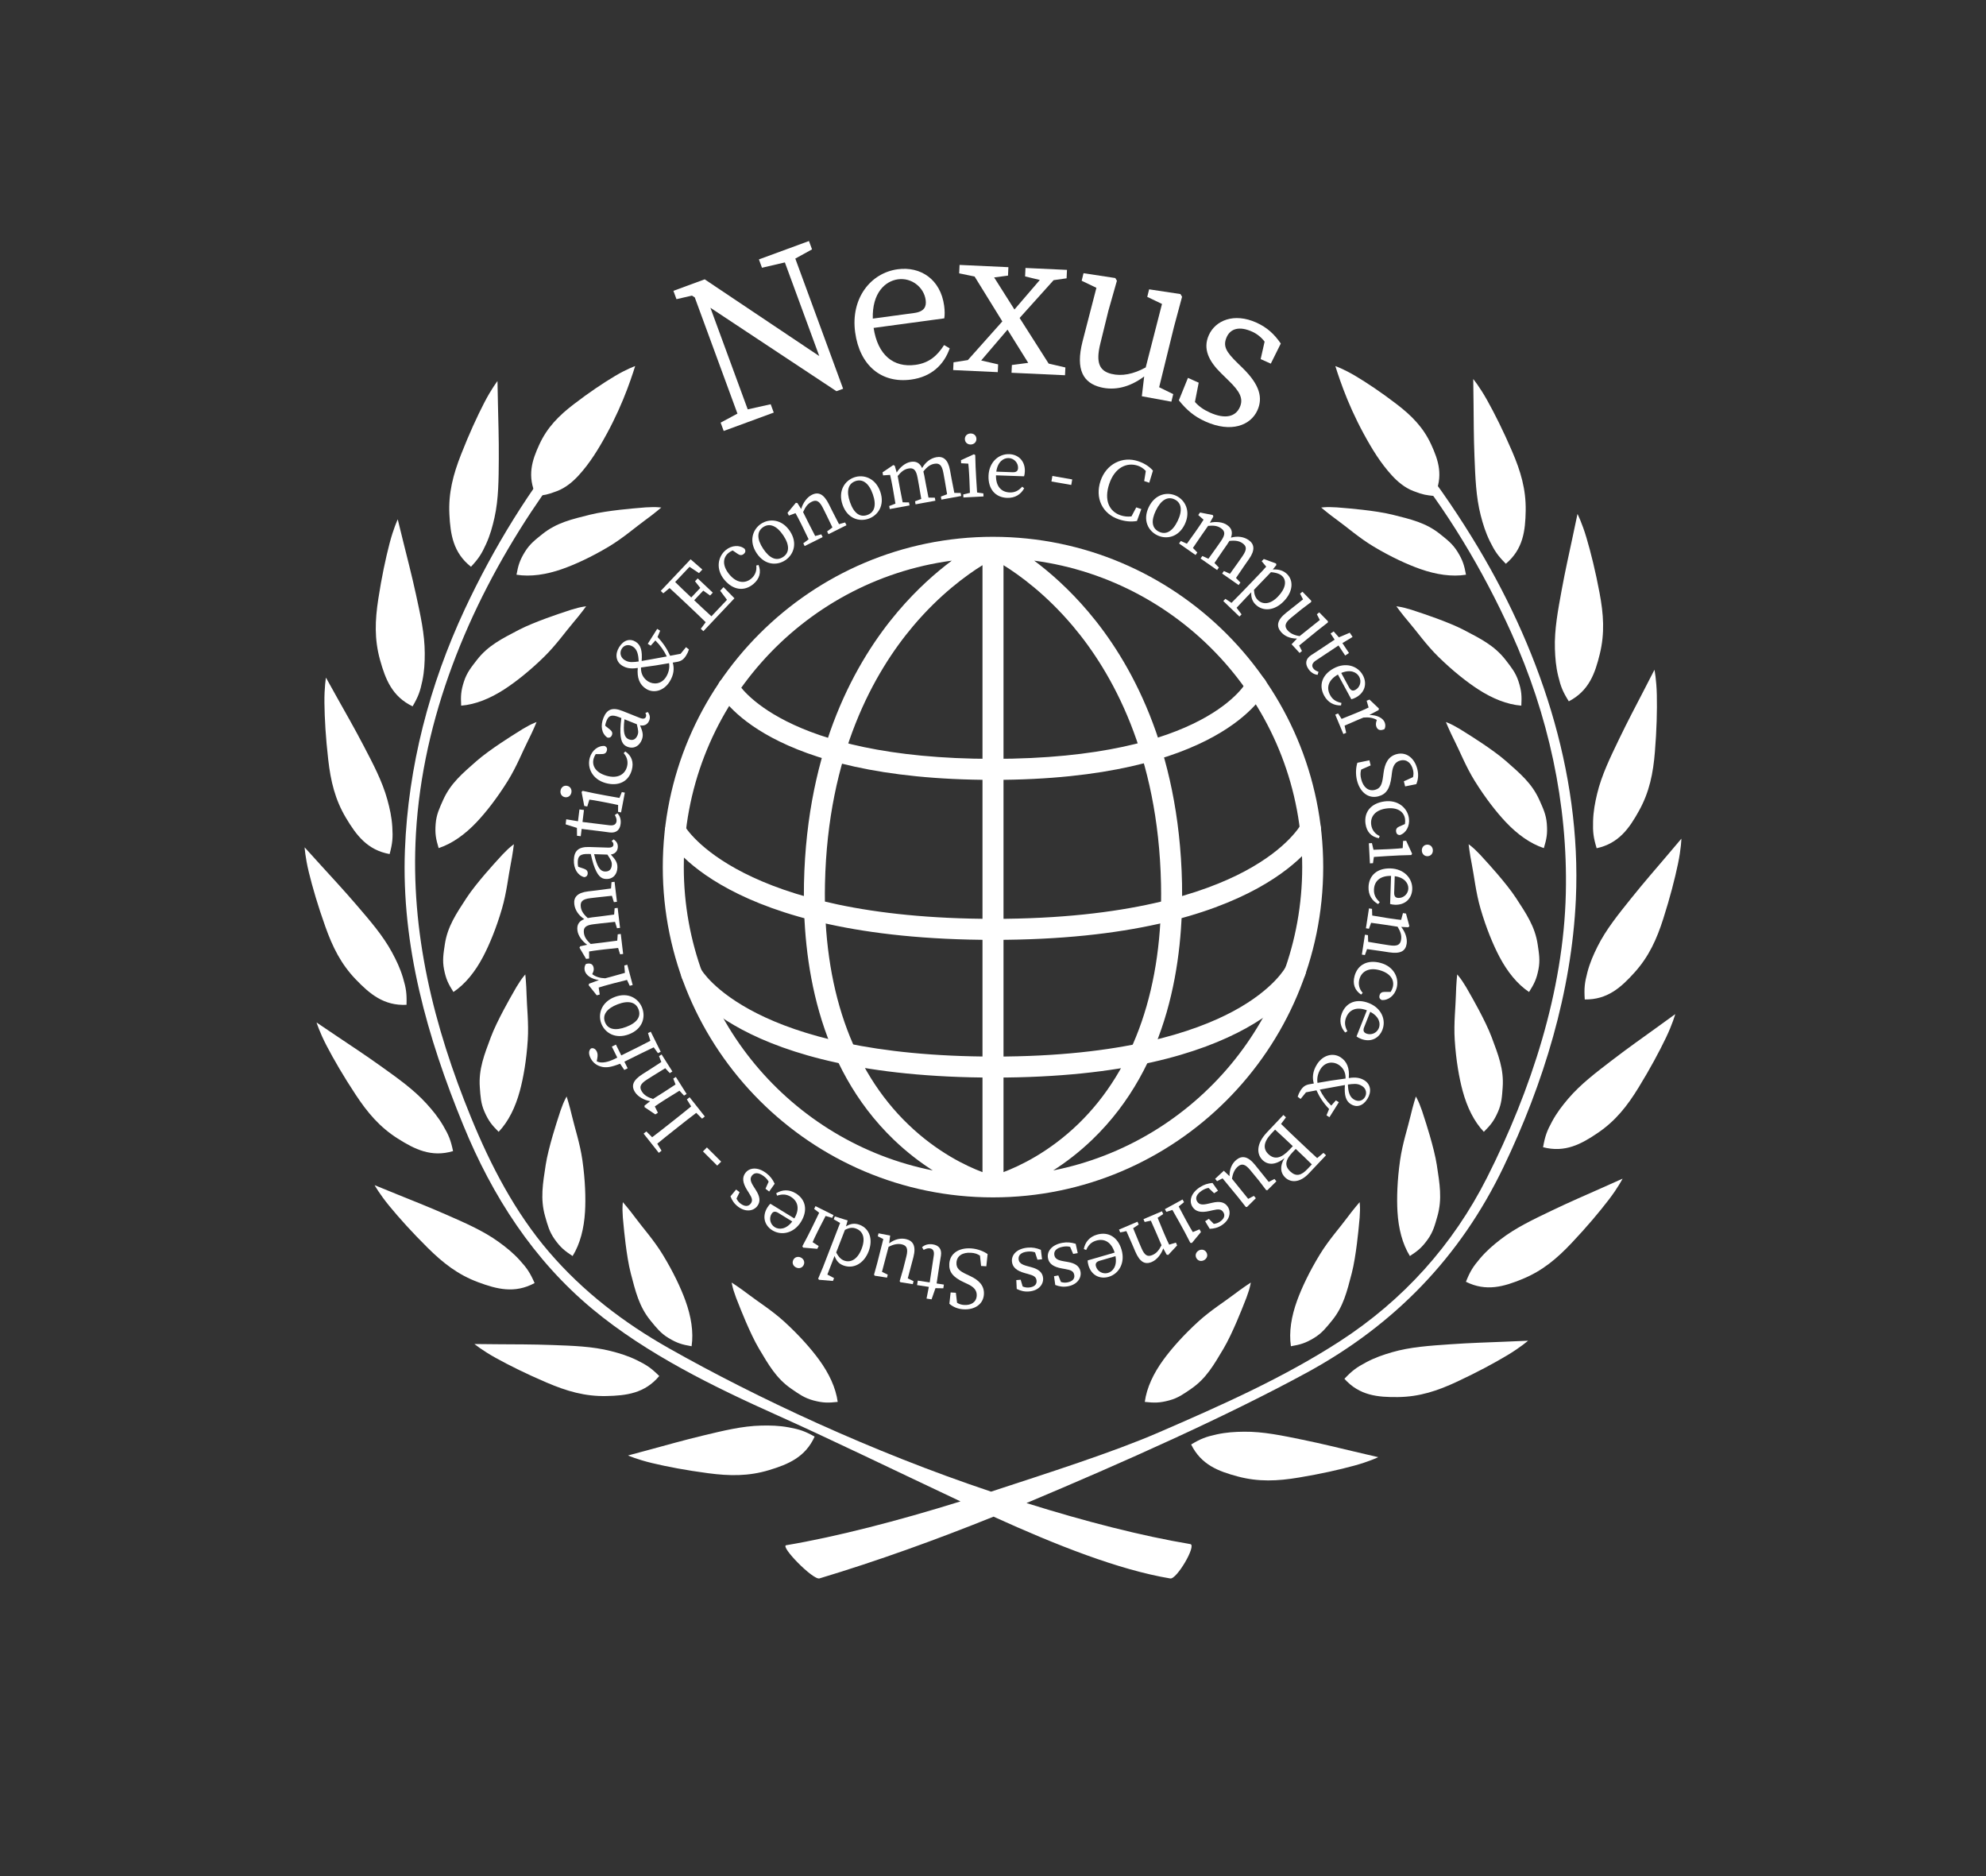 <svg xmlns="http://www.w3.org/2000/svg" xmlns:xlink="http://www.w3.org/1999/xlink" viewBox="0 0 608.1 574.31">
    <rect x="0" y="0" width="608.1" height="574.31" fill="#333333" stroke="none"/>
    <defs>
        <path id="b"
              d="M.14.31c0-.087 0-.174-.002-.259L.045.04V0h.28v.04L.232.051C.23.137.23.224.23.31V.36c0 .087 0 .174.002.259l.093.011v.04H.045V.63L.138.619C.14.533.14.446.14.36V.31Z"/>
        <path id="c"
              d="M.375.487c-.063 0-.133-.038-.181-.091L.186.477.171.487.035.427V.392L.115.383C.117.343.118.312.118.257V.21L.116.049.041.035V0H.271v.035L.2.049l-.002.161v.145C.251.399.29.417.338.417c.06 0 .084-.03.084-.123V.21L.42.049.345.035V0h.23v.035L.504.049.502.21V.302c0 .132-.041.185-.127.185Z"/>
        <path id="d"
              d="M.119.21.117.049.036.035V0H.292v.035L.201.05.199.21v.212h.138v.052H.197C.194.572.209.628.229.664.238.68.25.693.264.703L.293.681C.317.663.339.653.364.653c.036 0 .058.019.06.044C.414.735.376.75.329.75.284.75.233.736.19.689.146.643.13.584.12.476L.035.465V.422h.084V.21Z"/>
        <path id="e"
              d="M.274-.013c.113 0 .228.082.228.248 0 .166-.115.252-.228.252-.115 0-.228-.086-.228-.252 0-.166.113-.248.228-.248m0 .045c-.089 0-.138.069-.138.203 0 .134.049.207.138.207.087 0 .138-.073.138-.207 0-.134-.051-.203-.138-.203Z"/>
        <path id="f"
              d="M.043 0H.283v.035L.2.05.198.21v.074C.216.342.242.384.282.415L.295.404C.313.389.332.38.355.38c.04 0 .058.026.058.073C.401.473.371.487.342.487c-.055 0-.111-.048-.145-.129L.186.477.171.487.035.427V.392L.115.383C.117.343.118.312.118.257V.21L.116.048.043.035V0Z"/>
        <path id="g"
              d="M.671.487c-.065 0-.132-.032-.182-.093C.472.459.433.487.371.487c-.062 0-.129-.038-.177-.091L.186.477.171.487.035.427V.392L.115.383C.117.343.118.312.118.257V.21L.116.049.041.035V0H.271v.035L.2.049l-.002.161V.355C.25.399.287.417.334.417c.06 0 .084-.03.084-.123V.21L.416.049.341.035V0h.23v.035L.5.049l-.002.161V.302c0 .019-.001.035-.002.051.053.047.094.064.137.064.059 0 .085-.027.085-.121V.21l-.002-.161L.641.035V0h.23v.035L.8.049.798.21v.103c0 .124-.047.174-.127.174Z"/>
        <path id="h"
              d="M.416-.01c.034 0 .061.013.085.051L.481.063C.47.05.459.041.442.041c-.023 0-.037.016-.037.061v.212c0 .126-.05.173-.153.173-.1 0-.174-.047-.193-.123C.061.339.077.324.104.324c.027 0 .042.016.051.045l.02.066c.022.006.041.007.056.007.066 0 .094-.024.094-.122V.296C.284.286.241.273.21.262.076.213.046.168.046.112c0-.083.061-.125.134-.125.058 0 .092.026.147.08.008-.048.042-.077.089-.077M.325.106C.266.064.246.052.212.052c-.046 0-.081.021-.081.074 0 .029.01.067.1.102C.253.237.289.249.325.258V.106Z"/>
        <path id="i"
              d="M.173.111v.311h.138v.052H.175L.181.61H.123L.098.477.009.465V.422h.084v-.238c0-.039-.001-.06-.001-.084 0-.077.043-.113.112-.113.05 0 .091.019.116.051l-.023.027C.271.046.251.037.229.037c-.034 0-.056.022-.056.074Z"/>
        <path id="j"
              d="M.152.6c.037 0 .066.026.066.063 0 .038-.029.063-.066.063-.037 0-.066-.025-.066-.063 0-.037.029-.063.066-.063M.195 0H.265v.035L.194.049.192.21v.132l.003.135L.18.487.029.427V.392L.111.383C.113.343.114.312.114.257V.21L.112.049.035.035V0h.16Z"/>
        <path id="k"
              d="M.275.442c.017 0 .036-.003.056-.009L.35.366C.357.341.37.321.403.321c.025 0 .04.012.045.037C.435.432.361.487.272.487c-.119 0-.229-.094-.229-.251 0-.153.086-.249.223-.249.094 0 .158.046.185.129L.427.128C.396.078.345.05.287.05c-.094 0-.161.069-.161.195 0 .128.062.197.149.197Z"/>
        <path id="l" d="M0 0Z"/>
        <path id="m"
              d="M.576.051.493.14C.539.209.574.284.597.376L.674.389v.04H.472V.389L.551.376C.533.297.505.23.466.168L.35.294.269.383C.372.438.418.488.418.557c0 .075-.053.128-.151.128-.093 0-.162-.054-.162-.141 0-.053.019-.104.069-.161L.178.378C.079.328.027.26.027.17c0-.102.087-.183.212-.183.096 0 .161.037.204.086L.479.033c.032-.034.063-.046.115-.046.026 0 .046.003.075.01l.004.042-.097.012M.246.409.219.442C.182.489.174.52.174.556c0 .054.041.094.092.094.05 0 .088-.036.088-.095 0-.059-.045-.103-.108-.146M.312.22.415.105C.376.07.32.05.263.05c-.098 0-.152.073-.152.146 0 .05.019.112.091.154L.312.22Z"/>
        <path id="n"
              d="M.493.492H.549L.542.67H.045V.63L.138.619C.14.533.14.446.14.36V.31c0-.087 0-.174-.002-.259L.045.04V0h.517l.007.178H.513L.491.05H.232C.23.136.23.224.23.319H.381L.394.224h.045v.237H.394L.38.365H.23c0 .086 0.0.171.002.255h.239l.022-.128Z"/>
        <path id="o"
              d="M.274.487c-.124 0-.228-.102-.228-.255 0-.152.087-.245.221-.245.091 0 .155.045.191.116L.435.121C.399.079.359.05.295.05c-.099 0-.162.066-.164.19h.321C.456.253.459.273.459.296c0 .121-.082.191-.185.191M.133.282c.012.115.078.16.136.16.063 0 .111-.052.111-.109 0-.028-.011-.051-.059-.051H.133Z"/>
        <path id="p" d="M.04.219H.27V.283H.04V.219Z"/>
        <path id="q"
              d="M.39.035c-.139 0-.237.105-.237.3 0 .195.109.3.244.3.032 0 .068-.008.105-.028L.521.492h.061L.578.637C.51.676.439.685.385.685c-.195 0-.337-.15-.337-.35 0-.204.136-.35.338-.35.07 0 .139.014.202.048l.004.145H.531L.512.063C.471.043.429.035.39.035Z"/>
        <path id="r"
              d="M.45.23c0-.129-.062-.188-.138-.188-.038 0-.074.016-.113.053v.28c.054.044.093.057.124.057.074 0 .127-.073.127-.202M.119-.03.117-.19.035-.205V-.24h.256v.035l-.093.015-.002.162v.082c.042-.051.089-.067.134-.067.117 0 .205.098.205.252 0 .154-.084.248-.19.248-.053 0-.104-.023-.152-.075L.187.477.172.487.036.427V.392L.116.383C.118.343.119.312.119.257v-.287Z"/>
        <path id="s"
              d="M.174.33.179.47.169.48.025.467V.432l.072-.015-.003-.25C.093.035.143-.013.223-.013c.061 0 .124.028.178.094L.412-.008.547 0v.035L.478.05v.28l.003.14-.01.01L.329.467V.432l.072-.015L.398.122C.351.079.303.057.255.057c-.055 0-.081.031-.081.12v.153Z"/>
        <path id="t"
              d="M.231.035c-.044 0-.073.008-.105.026L.106.178H.046l-.006-.14C.086.009.159-.015.234-.015c.137 0 .236.072.236.19 0 .094-.051.152-.183.203L.248.393C.175.421.134.458.134.521c0 .075.059.114.137.114.031 0 .056-.006.082-.02L.374.502h.06l.006.13C.397.664.344.685.277.685.15.685.053.615.053.5c0-.102.07-.16.172-.2L.263.285C.35.251.389.222.389.157c0-.078-.063-.122-.158-.122Z"/>
        <path id="u"
              d="M.14.31c0-.087 0-.174-.002-.259L.045.04V0h.274C.508 0 .583.092.583.183c0 .08-.055.146-.188.165C.505.371.55.435.55.506c0 .096-.08.164-.217.164H.045V.63L.138.619C.14.533.14.446.14.36V.31m.09.013H.287c.14 0 .201-.047.201-.14 0-.088-.063-.137-.193-.137H.232C.23.134.23.223.23.323M.232.624H.304C.407.624.46.592.46.5c0-.092-.053-.131-.176-.131H.23c0 .086 0.0.171.002.255Z"/>
        <path id="v"
              d="M.2-.013c.128 0 .193.068.193.142 0 .062-.038.109-.138.146L.225.286C.157.311.132.328.132.373c0 .042.032.069.094.069.024 0 .048-.006.07-.018L.312.345H.362l.004.101C.323.472.281.487.227.487c-.111 0-.172-.067-.172-.139 0-.068.048-.107.121-.134L.222.197C.285.174.315.152.315.109c0-.046-.036-.077-.113-.077-.031 0-.057.005-.081.016L.101.134H.048L.052.025C.101 0 .144-.013.2-.013Z"/>
        <path id="w"
              d="M.467.048v.542l.004.142-.014.008L.304.695V.66L.39.65V.422C.348.471.306.487.259.487c-.123 0-.213-.102-.213-.254 0-.145.082-.246.204-.246.063 0 .106.027.14.073l.007-.07L.55 0v.035L.467.048M.131.235c0 .137.065.197.14.197.033 0 .068-.012.116-.054V.102C.349.059.317.042.272.042c-.081 0-.141.06-.141.193Z"/>
        <path id="x"
              d="m.455.63.105-.013V.168L.195.67h-.15V.63L.116.621.125.609V.052l-.085-.012V0h.24v.04L.175.054v.487l.403-.548h.032v.624L.695.63v.04H.455V.63Z"/>
        <path id="y"
              d="M.053.474H.017V.436L.087.425.221.229.074.048.01.035V0h.201v.035L.134.049.246.193.346.048.273.035V0h.241v.035L.438.049.298.248l.145.177.058.011v.038H.314V.436L.381.423.273.285.175.425l.062.011v.038H.053Z"/>
        <clipPath id="a">
            <path d="M0 0h608.104v574.307H0Z"/>
        </clipPath>
        <clipPath id="z">
            <path d="M0 0h608.104v574.307H0Z"/>
        </clipPath>
    </defs>
    <g fill="#fff">
        <g clip-path="url(#a)">
            <path d="M322.487 358.299c3.795-2.424 7.91-5.526 12.014-9.478 23.56-22.686 27.92-55.136 27.429-78.362-.885-41.863-16.108-68.356-28.723-83.21-5.896-6.942-11.74-12.038-16.543-15.622 46.26 6.189 82.065 45.885 82.065 93.811 0 45.897-32.833 84.258-76.242 92.861m-113.113-92.861c0-47.926 35.805-87.622 82.066-93.811-4.804 3.584-10.647 8.68-16.544 15.622-12.615 14.854-27.838 41.347-28.723 83.21-.491 23.226 3.87 55.676 27.429 78.362 4.105 3.952 8.22 7.054 12.014 9.478-43.409-8.603-76.242-46.964-76.242-92.861m91.461 93.382c-4.767-1.789-13.805-6.001-22.77-14.634-17.321-16.678-26.124-42.125-25.46-73.591.841-39.79 15.131-64.877 26.969-78.915 8.192-9.712 16.373-15.633 21.261-18.666Zm6.434-185.806c4.888 3.033 13.069 8.954 21.26 18.666 11.839 14.038 26.128 39.125 26.969 78.915.661 31.305-8.055 56.668-25.206 73.347-9 8.752-18.197 13.047-23.023 14.867Zm-3.132-8.684h-.023c-.021 0-.041-.002-.062-.002-55.753 0-101.111 45.358-101.111 101.11s45.358 101.11 101.111 101.11c55.753 0 101.11-45.358 101.11-101.11 0-55.724-45.311-101.061-101.025-101.108"/>
            <path d="M304.052 238.74c-69.365 0-83.338-25.673-83.899-26.766-.811-1.58-.187-3.519 1.393-4.33 1.57-.807 3.496-.196 4.316 1.364.217.39 13.618 23.299 78.19 23.299 65.428 0 77.641-23.542 77.756-23.78.778-1.597 2.705-2.261 4.3-1.485 1.598.777 2.262 2.703 1.485 4.3-.545 1.119-14.13 27.398-83.541 27.398M304.272 287.719c-82.775 0-99.665-30.583-100.344-31.885-.821-1.575-.21-3.518 1.366-4.339 1.568-.817 3.498-.215 4.327 1.343.237.426 16.606 28.448 94.651 28.448 40.997 0 64.455-7.938 76.914-14.597 13.332-7.125 17.164-14.308 17.201-14.38.813-1.567 2.743-2.199 4.316-1.404 1.575.797 2.22 2.701 1.437 4.283-.657 1.329-17.046 32.531-99.868 32.531M304.488 329.876c-79.232 0-94.974-29.054-95.605-30.291-.808-1.582-.18-3.519 1.402-4.327 1.575-.803 3.499-.186 4.315 1.377.233.423 15.468 26.808 89.888 26.808 39.115 0 61.354-7.547 73.123-13.877 12.576-6.767 16.1-13.583 16.134-13.651.79-1.578 2.71-2.239 4.295-1.463 1.585.774 2.258 2.667 1.499 4.259-.607 1.273-15.759 31.165-95.051 31.165"/>
        </g>
        <use xlink:href="#b" transform="scale(-26.8 26.8) rotate(-51.674 9.165 14.738)"/>
        <use xlink:href="#c" transform="scale(-26.8 26.8) rotate(-57.66 7.449 13.411)"/>
        <use xlink:href="#d" transform="scale(-26.8 26.8) rotate(-63.621 5.928 12.121)"/>
        <use xlink:href="#e" transform="scale(-26.8 26.8) rotate(-69.053 4.845 11.281)"/>
        <use xlink:href="#f" transform="scale(-26.8 26.8) rotate(-75.058 3.731 10.359)"/>
        <use xlink:href="#g" transform="scale(-26.8 26.8) rotate(-83.212 2.596 9.48)"/>
        <use xlink:href="#h" transform="scale(26.8 -26.8) rotate(88.118 8.731 -1.41)"/>
        <use xlink:href="#i" transform="scale(26.8 -26.8) rotate(83.028 8.956 -.822)"/>
        <use xlink:href="#j" transform="scale(26.8 -26.8) rotate(79.221 9.172 -.374)"/>
        <use xlink:href="#k" transform="scale(26.8 -26.8) rotate(74.399 9.528 .175)"/>
        <use xlink:href="#h" transform="scale(26.8 -26.8) rotate(68.25 9.982 1.045)"/>
        <use xlink:href="#l" transform="matrix(11.893 -24.017 -24.017 -11.893 199.263 218.924)"/>
        <use xlink:href="#m" transform="scale(26.8 -26.8) rotate(57.709 10.999 2.825)"/>
        <use xlink:href="#l" transform="scale(26.8 -26.8) rotate(51.784 11.575 4.42)"/>
        <use xlink:href="#n" transform="scale(26.8 -26.8) rotate(46.62 12.407 5.668)"/>
        <use xlink:href="#k" transform="scale(26.8 -26.8) rotate(39.981 13.588 8.123)"/>
        <use xlink:href="#e" transform="scale(26.8 -26.8) rotate(33.646 15.184 11.178)"/>
        <use xlink:href="#c" transform="scale(26.8 -26.8) rotate(26.49 17.867 16.323)"/>
        <use xlink:href="#e" transform="scale(26.8 -26.8) rotate(19.318 22.467 25.38)"/>
        <use xlink:href="#g" transform="scale(26.8 -26.8) rotate(10.344 37.223 53.02)"/>
        <use xlink:href="#j" transform="matrix(26.764 -1.384 -1.384 -26.764 294.055 152.342)"/>
        <use xlink:href="#o" transform="matrix(26.784 .929 .929 -26.784 301.233 151.815)"/>
        <use xlink:href="#l" transform="matrix(26.625 3.055 3.055 -26.625 314.148 152.382)"/>
        <use xlink:href="#p" transform="matrix(26.402 4.603 4.603 -26.402 319.876 152.994)"/>
        <use xlink:href="#l" transform="matrix(26.088 6.136 6.136 -26.088 327.541 154.345)"/>
        <use xlink:href="#q" transform="matrix(25.405 8.535 8.535 -25.405 332.905 155.311)"/>
        <use xlink:href="#e" transform="scale(26.8 -26.8) rotate(-25.882 -6.528 -31.238)"/>
        <use xlink:href="#g" transform="matrix(21.98 15.333 15.333 -21.98 360.119 165.746)"/>
        <use xlink:href="#r" transform="scale(26.8 -26.8) rotate(-43.877 -1.219 -20.859)"/>
        <use xlink:href="#s" transform="scale(26.8 -26.8) rotate(-50.836 -.15 -18.776)"/>
        <use xlink:href="#i" transform="matrix(14.84 22.316 22.316 -14.84 397.856 199.996)"/>
        <use xlink:href="#o" transform="scale(26.8 -26.8) rotate(-61.544 1.037 -16.458)"/>
        <use xlink:href="#f" transform="scale(26.8 -26.8) rotate(-67.319 1.52 -15.504)"/>
        <use xlink:href="#l" transform="matrix(8.555 25.398 25.398 -8.555 412.434 227.505)"/>
        <use xlink:href="#t" transform="matrix(6.487 26.003 26.003 -6.487 414.373 232.707)"/>
        <use xlink:href="#k" transform="scale(26.8 -26.8) rotate(-82.158 2.544 -13.507)"/>
        <use xlink:href="#j" transform="matrix(1.419 26.762 26.762 -1.419 419.086 257.207)"/>
        <use xlink:href="#o" transform="matrix(-.899 26.785 26.785 .899 419.623 264.406)"/>
        <use xlink:href="#c" transform="matrix(-4.08 26.488 26.488 4.08 419.34 276.993)"/>
        <use xlink:href="#k" transform="matrix(-7.149 25.829 25.829 7.149 416.997 291.993)"/>
        <use xlink:href="#o" transform="matrix(-9.874 24.915 24.915 9.874 413.842 303.649)"/>
        <use xlink:href="#l" transform="matrix(-11.846 24.04 24.04 11.846 408.968 315.622)"/>
        <use xlink:href="#m" transform="matrix(-14.264 22.689 22.689 14.264 406.948 320.59)"/>
        <use xlink:href="#l" transform="matrix(-16.529 21.096 21.096 16.529 396.936 335.975)"/>
        <use xlink:href="#u" transform="scale(-26.8 26.8) rotate(46.6 -22.095 -10.708)"/>
        <use xlink:href="#s" transform="matrix(-20.689 17.036 17.036 20.689 383.382 351.541)"/>
        <use xlink:href="#v" transform="scale(-26.8 26.8) rotate(33.239 -29.493 -16.524)"/>
        <use xlink:href="#j" transform="matrix(-23.505 12.875 12.875 23.505 362.911 366.739)"/>
        <use xlink:href="#c" transform="scale(-26.8 26.8) rotate(23.101 -40.467 -25.662)"/>
        <use xlink:href="#o" transform="matrix(-25.738 7.471 7.471 25.738 342.874 376.291)"/>
        <use xlink:href="#v" transform="matrix(-26.364 4.812 4.812 26.364 330.617 379.842)"/>
        <use xlink:href="#v" transform="matrix(-26.697 2.344 2.344 26.697 320.041 381.811)"/>
        <use xlink:href="#l" transform="matrix(-26.797 .429 .429 26.797 309.112 382.697)"/>
        <use xlink:href="#t" transform="matrix(-26.746 -1.707 -1.707 26.746 303.538 382.962)"/>
        <use xlink:href="#i" transform="scale(-26.8 26.8) rotate(-8.639 88.95 78.994)"/>
        <use xlink:href="#s" transform="scale(-26.8 26.8) rotate(-14.203 51.794 49.523)"/>
        <use xlink:href="#w" transform="matrix(-24.993 -9.675 -9.675 24.993 269.367 377.7)"/>
        <use xlink:href="#j" transform="scale(-26.8 26.8) rotate(-26.519 24.707 27.221)"/>
        <use xlink:href="#o" transform="scale(-26.8 26.8) rotate(-31.523 19.758 23.388)"/>
        <use xlink:href="#v" transform="scale(-26.8 26.8) rotate(-37.385 15.546 19.93)"/>
        <use xlink:href="#l" transform="scale(-26.8 26.8) rotate(-41.504 13.236 17.969)"/>
        <use xlink:href="#p" transform="scale(-26.8 26.8) rotate(-44.851 11.711 16.775)"/>
        <use xlink:href="#l" transform="scale(-26.8 26.8) rotate(-47.616 10.548 15.776)"/>
        <use xlink:href="#x" transform="scale(68.03 -68.03) rotate(20.172 7.1 8.074)"/>
        <use xlink:href="#o" transform="scale(68.03 -68.03) rotate(7.712 14.758 27.579)"/>
        <use xlink:href="#y" transform="matrix(67.958 3.136 3.136 -67.958 291.171 113.258)"/>
        <use xlink:href="#s" transform="matrix(66.063 16.24 16.24 -66.063 322.533 114.08)"/>
        <use xlink:href="#v" transform="matrix(62.072 27.842 27.842 -62.072 357.034 122.657)"/>
        <g clip-path="url(#z)">
            <path d="M249.434 439.776c-3.02-1.671-4.571-2.206-7.878-2.818-2.994-.555-5.63-.616-8.427-.555-5.876.127-11.77 1.595-17.785 3.036-5.97 1.429-11.386 2.974-15.767 4.157-4.545 1.228-7.28 1.959-7.28 1.959s2.785 1.237 7.396 2.336c4.631 1.104 10.447 2.215 17.093 3.089 6.588.878 12.39.958 18.661-.933 5.899-1.778 11.123-3.951 13.987-10.271M201.863 421.231c-2.46-2.422-3.81-3.354-6.831-4.832-2.734-1.339-5.256-2.107-7.967-2.8-5.693-1.457-11.766-1.628-17.946-1.857-6.135-.228-11.767-.196-16.305-.234-4.707-.04-7.538-.071-7.538-.071s2.35 1.941 6.495 4.239c4.164 2.308 9.467 4.942 15.634 7.57 6.109 2.616 11.676 4.253 18.225 4.118 6.159-.127 11.775-.816 16.233-6.133M163.694 392.777c-1.394-3.158-2.305-4.522-4.568-7.01-2.048-2.253-4.11-3.896-6.374-5.541-4.755-3.453-10.337-5.85-15.997-8.342-5.619-2.474-10.866-4.52-15.07-6.229-4.361-1.772-6.981-2.845-6.981-2.845s1.469 2.67 4.475 6.335c3.02 3.681 6.978 8.084 11.741 12.801 4.715 4.684 9.286 8.258 15.423 10.547 5.773 2.153 11.247 3.583 17.351.284M138.726 352.383c-.716-3.377-1.328-4.899-3.032-7.798-1.543-2.625-3.223-4.657-5.102-6.731-3.945-4.355-8.917-7.846-13.946-11.447-4.991-3.573-9.707-6.653-13.471-9.188-3.904-2.629-6.249-4.216-6.249-4.216s.89 2.914 3.08 7.118c2.201 4.222 5.171 9.344 8.866 14.937 3.653 5.552 7.393 9.988 12.931 13.488 5.207 3.291 10.272 5.814 16.923 3.837M124.472 307.604c.11-3.45-.121-5.074-1.084-8.296-.872-2.918-2.019-5.291-3.349-7.754-2.792-5.17-6.787-9.747-10.811-14.444-3.995-4.661-7.84-8.777-10.89-12.136-3.165-3.485-5.063-5.586-5.063-5.586s.169 3.043 1.293 7.647c1.13 4.626 2.792 10.308 5.045 16.622 2.223 6.263 4.798 11.463 9.34 16.183 4.272 4.439 8.588 8.097 15.519 7.764M119.302 261.452c.887-3.336 1.028-4.97.818-8.327-.19-3.039-.771-5.61-1.51-8.309-1.552-5.668-4.409-11.029-7.268-16.513-2.839-5.444-5.654-10.322-7.867-14.284-2.295-4.109-3.669-6.585-3.669-6.585s-.523 3.002-.468 7.742c.055 4.761.391 10.672 1.159 17.331.75 6.604 2.083 12.251 5.442 17.875 3.158 5.289 6.536 9.828 13.363 11.07M126.335 216.227c1.736-2.984 2.304-4.523 2.987-7.816.618-2.981.736-5.615.735-8.413-.001-5.877-1.342-11.802-2.653-17.846-1.302-5.999-2.73-11.447-3.819-15.853-1.129-4.569-1.802-7.32-1.802-7.32s-1.297 2.758-2.494 7.344c-1.203 4.607-2.439 10.397-3.455 17.023-1.019 6.568-1.223 12.366.532 18.677 1.651 5.936 3.712 11.205 9.969 14.204M144.214 173.501c2.348-2.53 3.239-3.908 4.628-6.971 1.257-2.773 1.949-5.317 2.562-8.047 1.287-5.734 1.277-11.809 1.323-17.994.046-6.138-.153-11.767-.249-16.304-.101-4.706-.153-7.537-.153-7.537s-1.87 2.406-4.044 6.618c-2.184 4.231-4.66 9.61-7.104 15.852-2.433 6.184-3.904 11.797-3.575 18.339.309 6.153 1.165 11.746 6.612 16.044M232.406 412.87c2.952 4.947 5.266 9.08 9.864 12.252 2.286 1.569 3.99 2.836 6.761 3.576 2.933.783 4.531.78 7.469.457-.586-4.35-2.668-8.737-5.684-12.878-2.43-3.339-6.07-7.487-10.669-11.684-3.827-3.493-8.17-6.193-11.034-8.39-2.558-1.963-5.084-3.584-5.084-3.584s.242 1.324.597 2.449c.443 1.403.936 2.743 1.728 4.653 0 0 3.302 8.54 6.052 13.149M193.135 389.784c1.462 5.572 2.537 10.185 6.074 14.509 1.761 2.142 3.045 3.833 5.502 5.313 2.6 1.567 4.136 2.008 7.048 2.513.645-4.342-.137-9.135-1.884-13.95-1.408-3.882-3.753-8.878-7.005-14.187-2.707-4.418-6.129-8.218-8.27-11.123-1.913-2.597-3.89-4.855-3.89-4.855s-.135 1.339-.106 2.518c.036 1.47.138 2.895.368 4.95 0 0 .801 9.121 2.163 14.312M167.087 356.616c-.867 5.695-1.71 10.356-.177 15.728.767 2.665 1.275 4.726 2.944 7.059 1.765 2.47 3.001 3.484 5.474 5.102 2.313-3.73 3.496-8.44 3.802-13.553.247-4.122.075-9.638-.805-15.802-.733-5.13-2.368-9.974-3.181-13.491-.727-3.142-1.646-5.999-1.646-5.999s-.655 1.175-1.096 2.27c-.55 1.364-1.021 2.712-1.625 4.69 0 0-2.882 8.69-3.69 13.996M150.296 317.498c-2.01 5.399-3.785 9.79-3.379 15.362.207 2.765.285 4.886 1.443 7.511 1.225 2.777 2.228 4.022 4.319 6.111 3.026-3.181 5.144-7.551 6.485-12.495 1.082-3.985 2.038-9.42 2.433-15.633.328-5.172-.286-10.248-.365-13.857-.071-3.224-.388-6.209-.388-6.209s-.881 1.018-1.536 1.999c-.817 1.223-1.552 2.447-2.547 4.26 0 0-4.593 7.921-6.465 12.951M142.854 274.873c-3.141 4.829-5.834 8.726-6.656 14.251-.402 2.744-.79 4.831-.234 7.645.588 2.978 1.295 4.412 2.879 6.907 3.647-2.442 6.669-6.243 9.059-10.773 1.927-3.653 4.049-8.748 5.792-14.724 1.451-4.975 1.962-10.063 2.674-13.601.636-3.162.979-6.144.979-6.144s-1.082.8-1.936 1.615c-1.064 1.015-2.05 2.048-3.417 3.6 0 0-6.213 6.725-9.14 11.224M145.922 232.963c-4.324 3.806-7.965 6.836-10.244 11.936-1.125 2.535-2.06 4.441-2.281 7.301-.234 3.026.061 4.597.915 7.426 4.17-1.371 8.103-4.219 11.624-7.94 2.838-3 6.251-7.336 9.538-12.624 2.735-4.401 4.596-9.164 6.233-12.381 1.462-2.874 2.595-5.654 2.595-5.654s-1.258.48-2.299 1.035c-1.298.692-2.525 1.422-4.259 2.549 0 0-7.793 4.806-11.822 8.352M158.792 192.854c-5.101 2.676-9.356 4.759-12.775 9.176-1.692 2.197-3.051 3.828-3.942 6.554-.943 2.886-1.028 4.482-.867 7.433 4.376-.346 8.871-2.184 13.171-4.968 3.467-2.243 7.809-5.65 12.252-10.011 3.698-3.63 6.632-7.817 8.983-10.556 2.101-2.447 3.858-4.88 3.858-4.88s-1.335.169-2.478.461c-1.425.366-2.79.785-4.741 1.47 0 0-8.708 2.828-13.461 5.321M180.684 157.554c-5.587 1.402-10.212 2.427-14.574 5.917-2.161 1.738-3.865 3.004-5.372 5.444-1.594 2.583-2.052 4.115-2.589 7.021 4.335.692 9.136-.038 13.97-1.733 3.897-1.366 8.918-3.657 14.261-6.852 4.448-2.659 8.284-6.04 11.213-8.149 2.617-1.885 4.896-3.838 4.896-3.838s-1.337-.149-2.517-.133c-1.47.02-2.896.107-4.953.315 0 0-9.13.702-14.335 2.008"/>
            <path d="M450.665 164.442c-5.724-9.276-12.131-18.504-19.176-27.162-.714.676-1.491 1.309-2.285 1.926 13.68 16.504 24.944 35.479 33.566 54.543 11.304 25.011 17.322 52.273 16.674 79.756-.691 29.938-10.681 60.354-24.108 86.95-10.46 20.698-25.684 37.577-45.145 50.176-17.407 11.252-36.502 19.691-55.486 27.909-14.228 6.155-34.13 12.463-51.248 18.089-36.664-12.258-71.949-28.813-98.512-43.816-13.878-7.825-26.434-17.425-36.834-29.546-10.393-12.122-17.876-26.495-23.886-41.19-11.406-27.859-18.634-56.707-16.862-86.985 2.063-35.292 15.933-69.049 35.249-98.339 4.92-7.423 10.245-14.842 16.037-21.832-.901-.668-1.799-1.341-2.721-1.981.007.027.009.054.016.081-13.639 16.213-24.917 34.864-33.663 53.551-10.784 23.101-17.305 48.095-18.294 73.618-1.116 29.307 6.853 57.403 17.876 84.273 8.84 21.636 21.491 41.293 39.597 56.313 16.683 13.845 37.413 23.914 56.475 32.456 16.088 7.209 34.808 16.322 56.163 26.381-19.198 5.984-38.131 10.86-53.355 13.417-1.995.308 8.251 10.758 10.178 10.161 17.67-5.318 35.615-11.78 53.295-18.907 19.325 8.781 38.403 16.299 54.114 18.925 1.977.341 8.123-10.179 6.146-10.519-14.884-2.489-32.172-6.923-50.176-12.565 29.649-12.446 61.221-26.529 85.908-39.964 26.793-14.611 46.911-35.325 60.14-62.877 12.259-25.505 20.894-53.704 22.173-82.04 1.756-39.23-11.414-77.727-31.856-110.802"/>
            <path d="M164.188 151.843c2.605-.29 3.302-.34 6.399-1.52 2.701-1.029 4.917-2.966 6.563-4.761 3.455-3.77 6.097-8.073 8.681-12.831 2.564-4.722 4.642-9.416 6.218-13.599 1.467-3.892 2.435-7.068 2.435-7.068s-2.582.898-6.166 3.035c-3.6 2.146-7.921 5.03-12.57 8.597-4.616 3.528-8.178 7.11-10.589 12.338-2.268 4.916-3.841 9.681-.971 15.809M439.169 151.843c-2.605-.29-3.302-.34-6.399-1.52-2.701-1.029-4.917-2.966-6.563-4.761-3.455-3.77-6.097-8.073-8.681-12.831-2.564-4.722-4.642-9.416-6.218-13.599-1.467-3.892-2.435-7.068-2.435-7.068s2.582.898 6.166 3.035c3.6 2.146 7.921 5.03 12.57 8.597 4.616 3.528 8.178 7.11 10.589 12.338 2.268 4.916 3.841 9.681.971 15.809M374.621 412.87c-2.952 4.947-5.266 9.08-9.864 12.252-2.286 1.569-3.99 2.836-6.761 3.576-2.933.783-4.531.78-7.469.457.586-4.35 2.668-8.737 5.684-12.878 2.43-3.339 6.07-7.487 10.669-11.684 3.827-3.493 8.17-6.193 11.034-8.39 2.558-1.963 5.084-3.584 5.084-3.584s-.242 1.324-.597 2.449c-.443 1.403-.936 2.743-1.728 4.653 0 0-3.302 8.54-6.052 13.149M413.893 389.784c-1.462 5.572-2.537 10.185-6.074 14.509-1.761 2.142-3.045 3.833-5.502 5.313-2.6 1.567-4.136 2.008-7.048 2.513-.645-4.342.137-9.135 1.884-13.95 1.408-3.882 3.753-8.878 7.005-14.187 2.707-4.418 6.129-8.218 8.27-11.123 1.913-2.597 3.89-4.855 3.89-4.855s.135 1.339.106 2.518c-.036 1.47-.138 2.895-.368 4.95 0 0-.801 9.121-2.163 14.312M439.94 356.616c.867 5.695 1.71 10.356.177 15.728-.767 2.665-1.275 4.726-2.944 7.059-1.765 2.47-3.001 3.484-5.474 5.102-2.313-3.73-3.496-8.44-3.802-13.553-.247-4.122-.075-9.638.805-15.802.733-5.13 2.368-9.974 3.181-13.491.727-3.142 1.646-5.999 1.646-5.999s.655 1.175 1.096 2.27c.55 1.364 1.021 2.712 1.625 4.69 0 0 2.882 8.69 3.69 13.996M456.731 317.498c2.01 5.399 3.785 9.79 3.379 15.362-.207 2.765-.285 4.886-1.443 7.511-1.225 2.777-2.228 4.022-4.319 6.111-3.026-3.181-5.144-7.551-6.485-12.495-1.082-3.985-2.038-9.42-2.433-15.633-.328-5.172.286-10.248.365-13.857.071-3.224.388-6.209.388-6.209s.881 1.018 1.536 1.999c.817 1.223 1.552 2.447 2.547 4.26 0 0 4.593 7.921 6.465 12.951M464.173 274.873c3.141 4.829 5.834 8.726 6.656 14.251.402 2.744.79 4.831.234 7.645-.588 2.978-1.295 4.412-2.879 6.907-3.647-2.442-6.669-6.243-9.059-10.773-1.927-3.653-4.049-8.748-5.792-14.724-1.451-4.975-1.962-10.063-2.674-13.601-.636-3.162-.979-6.144-.979-6.144s1.082.8 1.936 1.615c1.064 1.015 2.05 2.048 3.417 3.6 0 0 6.213 6.725 9.14 11.224M461.105 232.963c4.324 3.806 7.966 6.836 10.244 11.936 1.125 2.535 2.06 4.441 2.281 7.301.234 3.026-.061 4.597-.915 7.426-4.17-1.371-8.103-4.219-11.624-7.94-2.838-3-6.251-7.336-9.538-12.624-2.735-4.401-4.596-9.164-6.233-12.381-1.462-2.874-2.595-5.654-2.595-5.654s1.258.48 2.299 1.035c1.298.692 2.525 1.422 4.259 2.549 0 0 7.793 4.806 11.822 8.352M448.236 192.854c5.101 2.676 9.356 4.759 12.775 9.176 1.692 2.197 3.051 3.828 3.942 6.554.943 2.886 1.028 4.482.867 7.433-4.376-.346-8.871-2.184-13.171-4.968-3.467-2.243-7.809-5.65-12.252-10.011-3.698-3.63-6.632-7.817-8.983-10.556-2.101-2.447-3.858-4.88-3.858-4.88s1.335.169 2.478.461c1.425.366 2.789.785 4.741 1.47 0 0 8.708 2.828 13.461 5.321M426.343 157.554c5.587 1.402 10.212 2.427 14.574 5.917 2.161 1.738 3.865 3.004 5.372 5.444 1.594 2.583 2.052 4.115 2.589 7.021-4.335.692-9.136-.038-13.97-1.733-3.897-1.366-8.918-3.657-14.261-6.852-4.448-2.659-8.284-6.04-11.213-8.149-2.617-1.885-4.896-3.838-4.896-3.838s1.337-.149 2.517-.133c1.47.02 2.896.107 4.953.315 0 0 9.13.702 14.335 2.008M364.718 442.19c2.963-1.77 4.496-2.356 7.781-3.077 2.974-.653 5.606-.802 8.404-.833 5.876-.067 11.816 1.205 17.875 2.446 6.014 1.232 11.479 2.597 15.896 3.634 4.583 1.077 7.341 1.717 7.341 1.717s-2.743 1.329-7.314 2.579c-4.593 1.257-10.369 2.56-16.982 3.653-6.556 1.095-12.352 1.367-18.683-.316-5.954-1.582-11.246-3.581-14.318-9.803M411.65 422.083c2.378-2.502 3.697-3.478 6.667-5.055 2.689-1.429 5.184-2.279 7.871-3.062 5.642-1.645 11.705-2.016 17.875-2.449 6.124-.431 11.754-.585 16.288-.773 4.703-.195 7.532-.32 7.532-.32s-2.285 2.017-6.352 4.451c-4.086 2.445-9.299 5.252-15.375 8.083-6.02 2.817-11.529 4.637-18.079 4.718-6.16.077-11.796-.426-16.427-5.593M448.858 392.384c1.288-3.202 2.154-4.596 4.334-7.157 1.973-2.32 3.978-4.03 6.187-5.749 4.638-3.608 10.138-6.188 15.713-8.866 5.534-2.658 10.71-4.877 14.855-6.723 4.3-1.916 6.884-3.075 6.884-3.075s-1.38 2.718-4.263 6.479c-2.897 3.779-6.708 8.311-11.312 13.183-4.557 4.837-9.008 8.56-15.066 11.051-5.698 2.343-11.122 3.953-17.332.857M472.477 351.186c.604-3.399 1.166-4.94 2.773-7.894 1.455-2.675 3.067-4.761 4.877-6.896 3.799-4.483 8.652-8.137 13.559-11.901 4.871-3.737 9.482-6.971 13.16-9.629 3.815-2.756 6.106-4.421 6.106-4.421s-.793 2.943-2.843 7.216c-2.06 4.293-4.859 9.51-8.366 15.223-3.468 5.669-7.06 10.226-12.479 13.907-5.096 3.462-10.074 6.151-16.787 4.395M485.243 305.961c-.224-3.445-.047-5.075.809-8.328.775-2.944 1.843-5.355 3.091-7.86 2.62-5.26 6.461-9.966 10.328-14.793 3.839-4.791 7.545-9.031 10.483-12.49 3.047-3.587 4.875-5.75 4.875-5.75s-.068 3.047-1.04 7.686c-.976 4.66-2.45 10.395-4.492 16.779-2.015 6.333-4.416 11.616-8.8 16.483-4.123 4.578-8.316 8.376-15.254 8.273M488.884 259.663c-.997-3.305-1.192-4.934-1.093-8.295.089-3.044.585-5.633 1.235-8.355 1.363-5.716 4.042-11.169 6.718-16.744 2.657-5.535 5.31-10.503 7.39-14.536 2.158-4.183 3.45-6.703 3.45-6.703s.622 2.983.724 7.722c.102 4.76-.038 10.68-.586 17.361-.532 6.624-1.677 12.312-4.848 18.044-2.982 5.391-6.208 10.039-12.99 11.506M480.36 214.695c-1.834-2.925-2.452-4.444-3.243-7.713-.717-2.959-.922-5.587-1.014-8.384-.193-5.874.952-11.84 2.063-17.924 1.102-6.039 2.35-11.531 3.292-15.97.978-4.605 1.559-7.376 1.559-7.376s1.387 2.713 2.736 7.257c1.354 4.565 2.781 10.311 4.016 16.9 1.235 6.53 1.631 12.319.085 18.685-1.454 5.986-3.339 11.321-9.494 14.525M461.079 172.583c-2.43-2.451-3.367-3.799-4.855-6.814-1.348-2.73-2.125-5.25-2.827-7.958-1.477-5.689-1.668-11.76-1.918-17.94-.249-6.134-.236-11.766-.289-16.304-.056-4.707-.096-7.538-.096-7.538s1.948 2.343 4.26 6.481c2.322 4.157 4.974 9.451 7.624 15.608 2.636 6.101 4.292 11.662 4.179 18.211-.106 6.16-.776 11.778-6.078 16.254"/>
        </g>
    </g>
</svg>